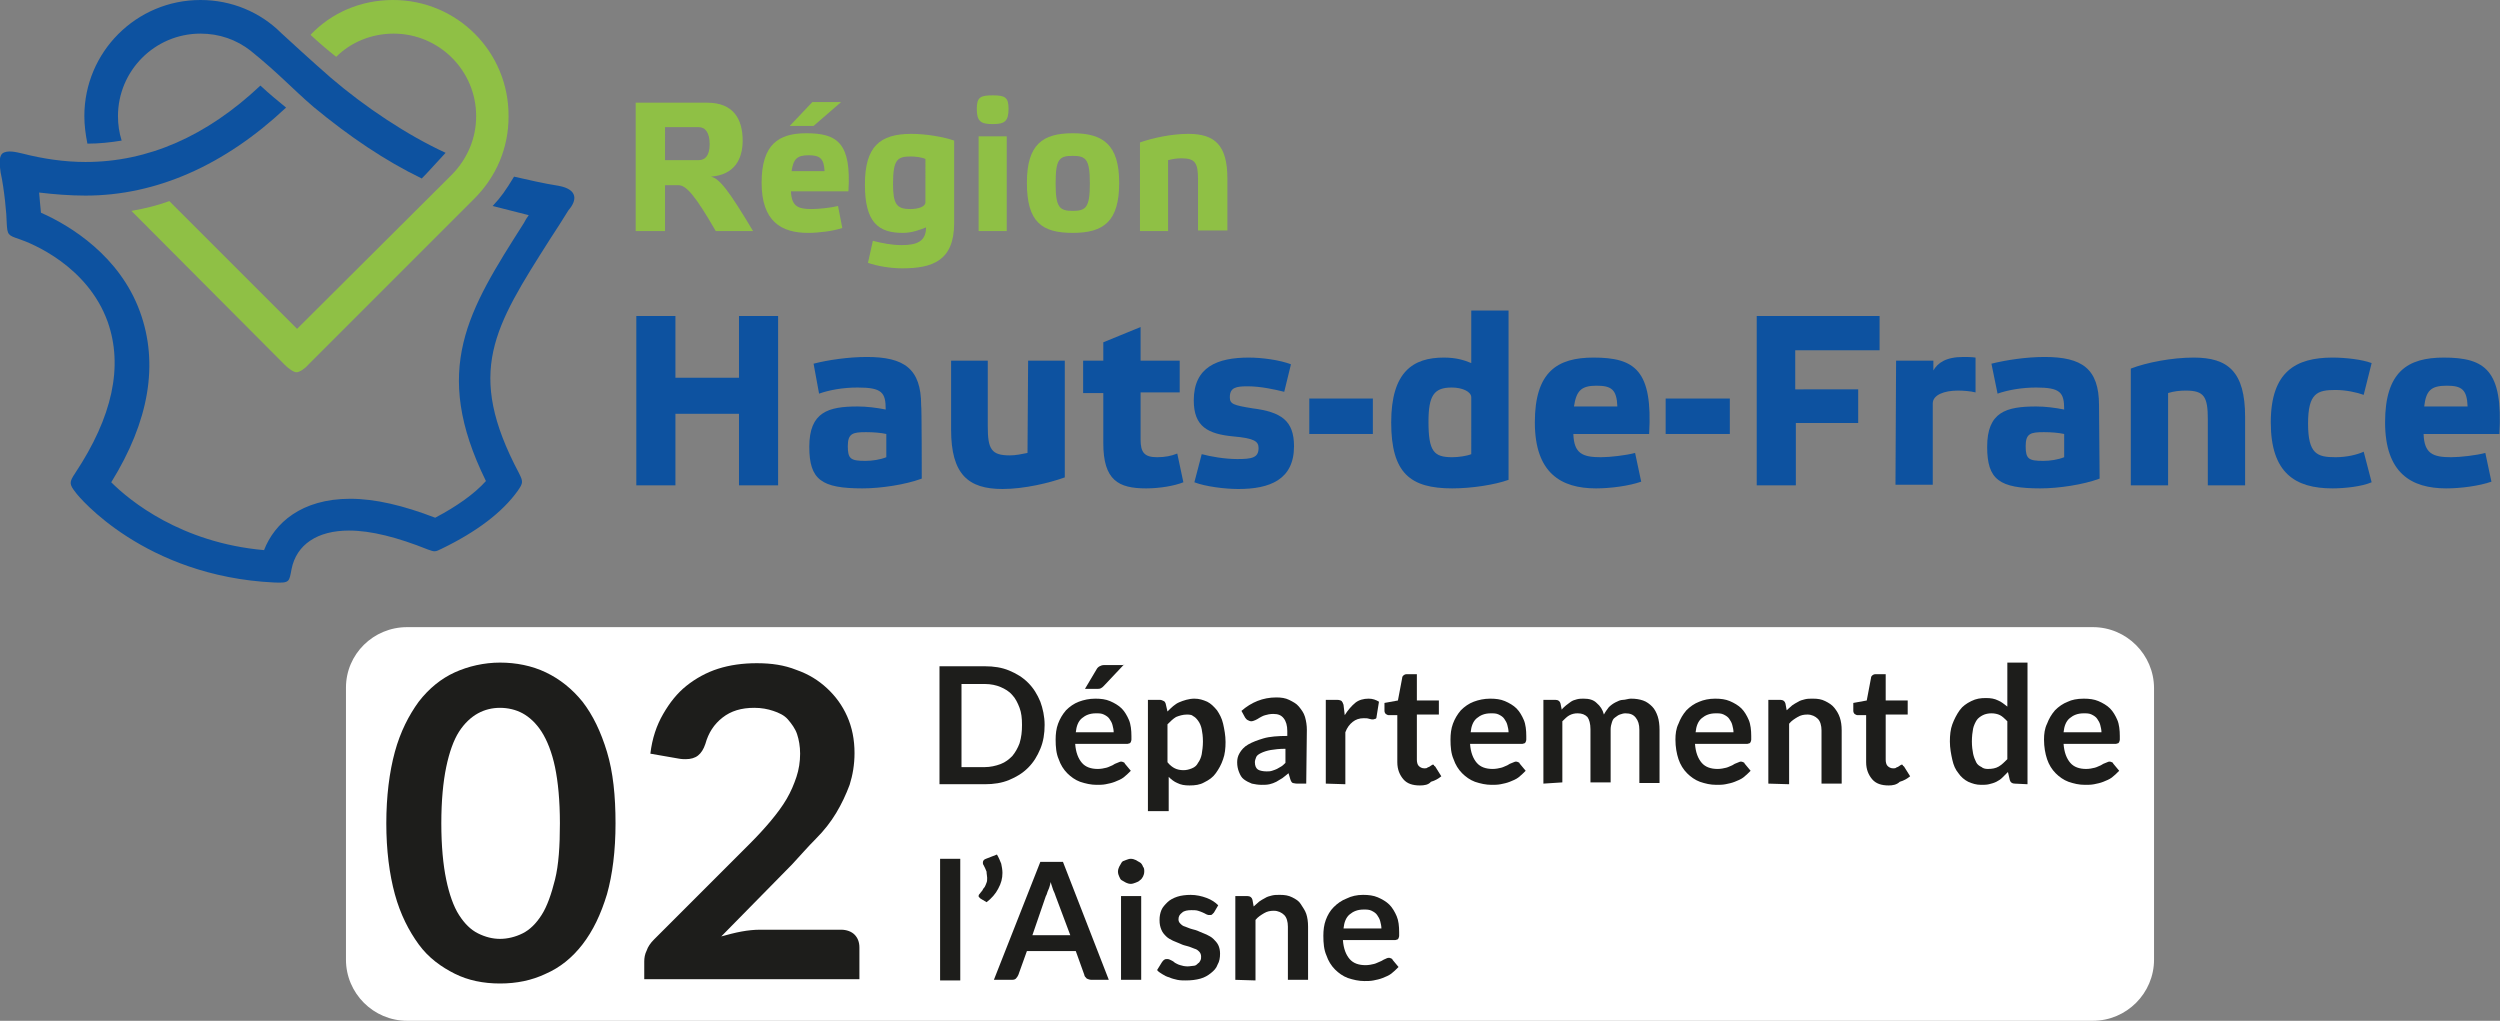 <?xml version="1.0" encoding="utf-8"?>
<!-- Generator: Adobe Illustrator 26.2.1, SVG Export Plug-In . SVG Version: 6.00 Build 0)  -->
<svg version="1.1" id="Calque_1" xmlns="http://www.w3.org/2000/svg" xmlns:xlink="http://www.w3.org/1999/xlink" x="0px" y="0px"
	 viewBox="0 0 409 167" style="enable-background:new 0 0 409 167;" xml:space="preserve">
<rect x="0" y="0" width="409" height="167" fill="#808080" stroke="none"/>
<style type="text/css">
	.st0{fill:#FFFFFF;}
	.st1{fill:#1D1D1B;}
	.st2{fill:#8FC045;}
	.st3{fill:#0D52A0;}
</style>
<g id="a">
</g>
<g id="b">
	<g id="c">
		<path class="st0" d="M66.6,102.6h275.8c5.5,0,10,4.5,10,10V157c0,5.5-4.5,10-10,10H66.6c-5.5,0-10-4.5-10-10v-44.5
			C56.6,107,61.1,102.6,66.6,102.6z"/>
	</g>
	<g id="d">
		<g id="e">
			<g>
				<path class="st1" d="M170.9,118.6c0,1.4-0.2,2.7-0.7,3.9c-0.5,1.2-1.1,2.2-2,3.1c-0.9,0.9-1.9,1.5-3.1,2c-1.2,0.5-2.5,0.7-4,0.7
					h-7.4v-19.3h7.4c1.5,0,2.8,0.2,4,0.7c1.2,0.5,2.2,1.1,3.1,2s1.5,1.9,2,3.1C170.6,115.9,170.9,117.2,170.9,118.6L170.9,118.6z
					 M167.2,118.6c0-1.1-0.1-2-0.4-2.8s-0.7-1.6-1.2-2.1c-0.5-0.6-1.2-1-1.9-1.3s-1.6-0.5-2.6-0.5h-3.8v13.6h3.8
					c0.9,0,1.8-0.2,2.6-0.5c0.8-0.3,1.4-0.8,1.9-1.3c0.5-0.6,0.9-1.3,1.2-2.1C167.1,120.6,167.2,119.7,167.2,118.6L167.2,118.6z"/>
				<path class="st1" d="M179.2,114.3c0.9,0,1.7,0.1,2.4,0.4c0.7,0.3,1.4,0.7,1.9,1.2s0.9,1.2,1.2,1.9s0.4,1.7,0.4,2.6
					c0,0.2,0,0.5,0,0.6c0,0.2-0.1,0.3-0.1,0.4c-0.1,0.1-0.1,0.2-0.2,0.2c-0.1,0-0.2,0.1-0.4,0.1h-8.5c0.1,1.4,0.5,2.4,1.1,3.1
					s1.5,1,2.6,1c0.5,0,1-0.1,1.4-0.2c0.4-0.1,0.7-0.3,1-0.4c0.3-0.2,0.5-0.3,0.8-0.4s0.4-0.2,0.6-0.2c0.1,0,0.2,0,0.4,0.1
					s0.2,0.1,0.2,0.2l1,1.2c-0.4,0.4-0.8,0.8-1.2,1.1s-0.9,0.5-1.4,0.7c-0.5,0.2-1,0.3-1.5,0.4c-0.5,0.1-1,0.1-1.5,0.1
					c-0.9,0-1.8-0.2-2.7-0.5c-0.8-0.3-1.5-0.8-2.1-1.4s-1.1-1.4-1.4-2.3c-0.4-0.9-0.5-2-0.5-3.2c0-0.9,0.1-1.8,0.4-2.6
					s0.7-1.5,1.3-2.2c0.6-0.6,1.3-1.1,2.1-1.4C177.3,114.5,178.2,114.3,179.2,114.3L179.2,114.3z M179.3,116.7c-1,0-1.7,0.3-2.3,0.8
					s-0.9,1.3-1,2.3h6.2c0-0.4-0.1-0.8-0.2-1.2c-0.1-0.4-0.3-0.7-0.5-1s-0.5-0.5-0.9-0.7S179.8,116.7,179.3,116.7L179.3,116.7z
					 M183.9,108.7l-3.3,3.5c-0.2,0.2-0.3,0.3-0.5,0.4s-0.4,0.1-0.6,0.1h-2l1.9-3.2c0.1-0.2,0.3-0.4,0.5-0.5s0.4-0.2,0.8-0.2H183.9z"
					/>
				<path class="st1" d="M187.8,132.7v-18.2h2c0.2,0,0.4,0.1,0.6,0.2s0.2,0.2,0.3,0.4l0.3,1.3c0.6-0.6,1.2-1.2,1.9-1.5
					s1.6-0.6,2.5-0.6c0.8,0,1.4,0.2,2.1,0.5c0.6,0.3,1.1,0.8,1.6,1.4c0.4,0.6,0.8,1.3,1,2.2s0.4,1.9,0.4,3c0,1-0.1,2-0.4,2.8
					c-0.3,0.9-0.7,1.6-1.2,2.3s-1.1,1.1-1.9,1.5c-0.7,0.4-1.5,0.5-2.4,0.5c-0.8,0-1.4-0.1-2-0.4c-0.5-0.2-1-0.6-1.4-1v5.6
					L187.8,132.7L187.8,132.7z M194.2,116.9c-0.7,0-1.3,0.2-1.8,0.4c-0.5,0.3-0.9,0.7-1.4,1.2v6.2c0.4,0.5,0.8,0.8,1.2,1
					s0.9,0.3,1.4,0.3s0.9-0.1,1.4-0.3s0.8-0.5,1-0.9c0.3-0.4,0.5-0.9,0.6-1.4c0.1-0.6,0.2-1.3,0.2-2.1s-0.1-1.5-0.2-2
					s-0.3-1-0.6-1.4s-0.5-0.6-0.9-0.8C195.1,117,194.7,116.9,194.2,116.9L194.2,116.9z"/>
				<path class="st1" d="M213.7,128.2h-1.5c-0.3,0-0.6-0.1-0.7-0.1c-0.2-0.1-0.3-0.3-0.4-0.6l-0.3-1c-0.4,0.3-0.7,0.6-1,0.8
					c-0.3,0.2-0.7,0.4-1,0.6c-0.4,0.2-0.7,0.3-1.1,0.4c-0.4,0.1-0.9,0.1-1.3,0.1c-0.6,0-1.1-0.1-1.6-0.2c-0.5-0.2-0.9-0.4-1.3-0.7
					c-0.4-0.3-0.6-0.7-0.8-1.2c-0.2-0.5-0.3-1-0.3-1.6c0-0.5,0.1-1,0.4-1.5c0.3-0.5,0.7-1,1.4-1.4s1.5-0.7,2.5-1s2.4-0.4,3.9-0.4
					v-0.8c0-0.9-0.2-1.6-0.6-2.1s-0.9-0.7-1.7-0.7c-0.5,0-1,0.1-1.3,0.2c-0.4,0.1-0.7,0.3-0.9,0.4c-0.3,0.2-0.5,0.3-0.7,0.4
					c-0.2,0.1-0.5,0.2-0.7,0.2c-0.2,0-0.4-0.1-0.6-0.2c-0.2-0.1-0.3-0.3-0.4-0.4l-0.6-1.1c1.6-1.4,3.5-2.2,5.7-2.2
					c0.8,0,1.5,0.1,2.1,0.4c0.6,0.3,1.2,0.6,1.6,1.1s0.8,1,1,1.7s0.3,1.4,0.3,2.1L213.7,128.2L213.7,128.2z M207.2,126.2
					c0.3,0,0.6,0,0.9-0.1c0.3-0.1,0.6-0.2,0.8-0.3c0.2-0.1,0.5-0.3,0.7-0.4s0.5-0.4,0.7-0.6v-2.3c-1,0-1.8,0.1-2.4,0.2
					c-0.6,0.1-1.2,0.3-1.6,0.5s-0.7,0.4-0.8,0.7s-0.2,0.5-0.2,0.8c0,0.6,0.2,1,0.5,1.2S206.7,126.2,207.2,126.2L207.2,126.2z"/>
				<path class="st1" d="M216.9,128.2v-13.7h1.9c0.3,0,0.6,0.1,0.7,0.2c0.1,0.1,0.2,0.3,0.3,0.6l0.2,1.7c0.5-0.8,1.1-1.5,1.7-2
					s1.4-0.7,2.2-0.7c0.7,0,1.2,0.2,1.7,0.5l-0.4,2.5c0,0.2-0.1,0.3-0.2,0.3s-0.2,0.1-0.4,0.1c-0.1,0-0.3,0-0.6-0.1
					s-0.5-0.1-0.9-0.1c-0.7,0-1.3,0.2-1.8,0.6c-0.5,0.4-0.9,0.9-1.2,1.7v8.5L216.9,128.2L216.9,128.2z"/>
				<path class="st1" d="M232.3,128.5c-1.2,0-2.1-0.3-2.7-1s-1-1.6-1-2.8V117h-1.4c-0.2,0-0.3-0.1-0.5-0.2c-0.1-0.1-0.2-0.3-0.2-0.5
					V115l2.2-0.4l0.7-3.7c0-0.2,0.1-0.3,0.2-0.4c0.1-0.1,0.3-0.2,0.5-0.2h1.7v4.3h3.6v2.3h-3.6v7.4c0,0.4,0.1,0.8,0.3,1
					s0.5,0.4,0.9,0.4c0.2,0,0.4,0,0.5-0.1c0.1-0.1,0.3-0.1,0.4-0.2s0.2-0.1,0.3-0.2s0.2-0.1,0.2-0.1c0.1,0,0.2,0,0.2,0.1
					s0.1,0.1,0.2,0.2l1,1.6c-0.5,0.4-1,0.7-1.7,0.9C233.7,128.4,233,128.5,232.3,128.5L232.3,128.5z"/>
				<path class="st1" d="M243.8,114.3c0.9,0,1.7,0.1,2.4,0.4c0.7,0.3,1.4,0.7,1.9,1.2s0.9,1.2,1.2,1.9s0.4,1.7,0.4,2.6
					c0,0.2,0,0.5,0,0.6c0,0.2-0.1,0.3-0.1,0.4c-0.1,0.1-0.1,0.2-0.2,0.2c-0.1,0-0.2,0.1-0.4,0.1h-8.5c0.1,1.4,0.5,2.4,1.1,3.1
					s1.5,1,2.6,1c0.5,0,1-0.1,1.4-0.2c0.4-0.1,0.7-0.3,1-0.4c0.3-0.2,0.5-0.3,0.8-0.4s0.4-0.2,0.6-0.2c0.1,0,0.2,0,0.4,0.1
					s0.2,0.1,0.2,0.2l1,1.2c-0.4,0.4-0.8,0.8-1.2,1.1s-0.9,0.5-1.4,0.7c-0.5,0.2-1,0.3-1.5,0.4c-0.5,0.1-1,0.1-1.5,0.1
					c-0.9,0-1.8-0.2-2.7-0.5c-0.8-0.3-1.5-0.8-2.1-1.4s-1.1-1.4-1.4-2.3c-0.4-0.9-0.5-2-0.5-3.2c0-0.9,0.1-1.8,0.4-2.6
					s0.7-1.5,1.3-2.2c0.6-0.6,1.3-1.1,2.1-1.4C241.9,114.5,242.8,114.3,243.8,114.3L243.8,114.3z M243.9,116.7c-1,0-1.7,0.3-2.3,0.8
					s-0.9,1.3-1,2.3h6.2c0-0.4-0.1-0.8-0.2-1.2c-0.1-0.4-0.3-0.7-0.5-1s-0.5-0.5-0.9-0.7S244.4,116.7,243.9,116.7L243.9,116.7z"/>
				<path class="st1" d="M252.5,128.2v-13.7h2c0.4,0,0.7,0.2,0.8,0.6l0.2,1c0.2-0.3,0.5-0.5,0.7-0.7c0.3-0.2,0.5-0.4,0.8-0.6
					c0.3-0.2,0.6-0.3,1-0.4s0.7-0.1,1.1-0.1c0.9,0,1.6,0.2,2.1,0.7c0.6,0.5,1,1.1,1.2,1.9c0.2-0.4,0.5-0.8,0.8-1.2
					c0.3-0.3,0.7-0.6,1.1-0.8c0.4-0.2,0.8-0.4,1.2-0.4s0.9-0.2,1.3-0.2c0.8,0,1.4,0.1,2,0.3c0.6,0.2,1.1,0.6,1.5,1
					c0.4,0.4,0.7,1,0.9,1.6s0.3,1.4,0.3,2.2v8.7h-3.3v-8.7c0-0.9-0.2-1.5-0.6-2s-0.9-0.7-1.7-0.7c-0.3,0-0.6,0.1-0.9,0.2
					s-0.5,0.3-0.8,0.5s-0.4,0.5-0.5,0.8s-0.2,0.7-0.2,1.1v8.7h-3.3v-8.7c0-0.9-0.2-1.6-0.5-2c-0.4-0.4-0.9-0.6-1.6-0.6
					c-0.5,0-0.9,0.1-1.3,0.3c-0.4,0.2-0.8,0.6-1.2,1v10L252.5,128.2L252.5,128.2z"/>
				<path class="st1" d="M280.6,114.3c0.9,0,1.7,0.1,2.4,0.4c0.7,0.3,1.4,0.7,1.9,1.2s0.9,1.2,1.2,1.9s0.4,1.7,0.4,2.6
					c0,0.2,0,0.5,0,0.6c0,0.2-0.1,0.3-0.1,0.4c-0.1,0.1-0.1,0.2-0.2,0.2c-0.1,0-0.2,0.1-0.4,0.1h-8.5c0.1,1.4,0.5,2.4,1.1,3.1
					s1.5,1,2.6,1c0.5,0,1-0.1,1.4-0.2c0.4-0.1,0.7-0.3,1-0.4c0.3-0.2,0.5-0.3,0.8-0.4s0.4-0.2,0.6-0.2c0.1,0,0.2,0,0.4,0.1
					s0.2,0.1,0.2,0.2l1,1.2c-0.4,0.4-0.8,0.8-1.2,1.1s-0.9,0.5-1.4,0.7c-0.5,0.2-1,0.3-1.5,0.4c-0.5,0.1-1,0.1-1.5,0.1
					c-1,0-1.8-0.2-2.7-0.5c-0.8-0.3-1.5-0.8-2.1-1.4c-0.6-0.6-1.1-1.4-1.4-2.3s-0.5-2-0.5-3.2c0-0.9,0.1-1.8,0.5-2.6
					c0.3-0.8,0.7-1.5,1.3-2.2c0.6-0.6,1.3-1.1,2.1-1.4C278.7,114.5,279.6,114.3,280.6,114.3L280.6,114.3z M280.7,116.7
					c-1,0-1.7,0.3-2.3,0.8s-0.9,1.3-1,2.3h6.2c0-0.4-0.1-0.8-0.2-1.2c-0.1-0.4-0.3-0.7-0.5-1s-0.5-0.5-0.9-0.7
					S281.2,116.7,280.7,116.7L280.7,116.7z"/>
				<path class="st1" d="M289.3,128.2v-13.7h2c0.4,0,0.7,0.2,0.8,0.6l0.2,1.1c0.3-0.3,0.6-0.5,0.9-0.8c0.3-0.2,0.6-0.4,1-0.6
					c0.3-0.2,0.7-0.3,1.1-0.4s0.8-0.1,1.3-0.1c0.8,0,1.4,0.1,2,0.4s1.1,0.6,1.5,1.1s0.7,1,0.9,1.6c0.2,0.6,0.3,1.3,0.3,2.1v8.7h-3.3
					v-8.7c0-0.8-0.2-1.5-0.6-1.9s-1-0.7-1.7-0.7c-0.6,0-1.1,0.1-1.6,0.4s-1,0.6-1.4,1.1v9.9L289.3,128.2L289.3,128.2z"/>
				<path class="st1" d="M309,128.5c-1.2,0-2.1-0.3-2.7-1c-0.6-0.7-1-1.6-1-2.8V117h-1.4c-0.2,0-0.3-0.1-0.5-0.2
					c-0.1-0.1-0.2-0.3-0.2-0.5V115l2.2-0.4l0.7-3.7c0-0.2,0.1-0.3,0.2-0.4c0.1-0.1,0.3-0.2,0.5-0.2h1.7v4.3h3.6v2.3h-3.6v7.4
					c0,0.4,0.1,0.8,0.3,1s0.5,0.4,0.9,0.4c0.2,0,0.4,0,0.5-0.1c0.1-0.1,0.3-0.1,0.4-0.2c0.1-0.1,0.2-0.1,0.3-0.2s0.2-0.1,0.2-0.1
					c0.1,0,0.2,0,0.2,0.1s0.1,0.1,0.2,0.2l1,1.6c-0.5,0.4-1,0.7-1.7,0.9C310.3,128.4,309.6,128.5,309,128.5L309,128.5z"/>
				<path class="st1" d="M329.6,128.2c-0.4,0-0.7-0.2-0.8-0.6l-0.3-1.3c-0.3,0.3-0.6,0.6-0.9,0.9c-0.3,0.3-0.6,0.5-1,0.7
					c-0.4,0.2-0.8,0.3-1.2,0.4s-0.9,0.1-1.3,0.1c-0.8,0-1.4-0.2-2.1-0.5c-0.6-0.3-1.2-0.8-1.6-1.4c-0.5-0.6-0.8-1.3-1-2.2
					s-0.4-1.9-0.4-3c0-1,0.1-2,0.4-2.8s0.7-1.6,1.2-2.3s1.1-1.1,1.9-1.5s1.5-0.5,2.4-0.5c0.8,0,1.4,0.1,2,0.4c0.5,0.2,1,0.6,1.5,1
					v-7.2h3.3v19.9L329.6,128.2L329.6,128.2z M325.2,125.8c0.7,0,1.3-0.1,1.8-0.4s0.9-0.7,1.4-1.2V118c-0.4-0.4-0.8-0.8-1.2-1
					s-0.9-0.3-1.4-0.3s-1,0.1-1.4,0.3c-0.4,0.2-0.8,0.5-1,0.8s-0.5,0.9-0.6,1.4s-0.2,1.3-0.2,2.1s0.1,1.5,0.2,2s0.3,1,0.5,1.4
					s0.5,0.6,0.9,0.8C324.4,125.7,324.8,125.8,325.2,125.8L325.2,125.8z"/>
				<path class="st1" d="M340.9,114.3c0.9,0,1.7,0.1,2.4,0.4c0.7,0.3,1.4,0.7,1.9,1.2s0.9,1.2,1.2,1.9s0.4,1.7,0.4,2.6
					c0,0.2,0,0.5,0,0.6c0,0.2-0.1,0.3-0.1,0.4c-0.1,0.1-0.1,0.2-0.2,0.2c-0.1,0-0.2,0.1-0.4,0.1h-8.5c0.1,1.4,0.5,2.4,1.1,3.1
					s1.5,1,2.6,1c0.5,0,1-0.1,1.4-0.2c0.4-0.1,0.7-0.3,1-0.4c0.3-0.2,0.5-0.3,0.8-0.4s0.4-0.2,0.6-0.2c0.1,0,0.2,0,0.4,0.1
					s0.2,0.1,0.2,0.2l1,1.2c-0.4,0.4-0.8,0.8-1.2,1.1s-0.9,0.5-1.4,0.7c-0.5,0.2-1,0.3-1.5,0.4c-0.5,0.1-1,0.1-1.5,0.1
					c-1,0-1.8-0.2-2.7-0.5c-0.8-0.3-1.5-0.8-2.1-1.4c-0.6-0.6-1.1-1.4-1.4-2.3s-0.5-2-0.5-3.2c0-0.9,0.1-1.8,0.5-2.6
					c0.3-0.8,0.7-1.5,1.3-2.2c0.6-0.6,1.3-1.1,2.1-1.4C338.9,114.5,339.8,114.3,340.9,114.3L340.9,114.3z M340.9,116.7
					c-1,0-1.7,0.3-2.3,0.8s-0.9,1.3-1,2.3h6.2c0-0.4-0.1-0.8-0.2-1.2c-0.1-0.4-0.3-0.7-0.5-1s-0.5-0.5-0.9-0.7
					S341.4,116.7,340.9,116.7L340.9,116.7z"/>
				<path class="st1" d="M157.1,140.5v19.9h-3.3v-19.9H157.1z"/>
				<path class="st1" d="M163.1,139.8c0.3,0.5,0.5,1,0.7,1.5c0.1,0.5,0.2,1,0.2,1.5c0,0.9-0.2,1.7-0.7,2.6c-0.4,0.8-1.1,1.6-1.9,2.2
					l-1-0.6c-0.1-0.1-0.1-0.1-0.2-0.2s-0.1-0.1-0.1-0.2c0-0.2,0.1-0.3,0.2-0.4c0.1-0.1,0.2-0.3,0.4-0.5c0.1-0.2,0.2-0.4,0.4-0.6
					c0.1-0.2,0.2-0.4,0.3-0.7c0.1-0.2,0.1-0.5,0.1-0.8c0-0.3-0.1-0.6-0.1-1c-0.1-0.3-0.3-0.7-0.5-1.1c-0.1-0.1-0.1-0.2-0.1-0.4
					c0-0.3,0.2-0.5,0.5-0.6L163.1,139.8L163.1,139.8z"/>
				<path class="st1" d="M181.4,160.3h-2.8c-0.3,0-0.6-0.1-0.8-0.2c-0.2-0.2-0.4-0.4-0.4-0.6l-1.4-3.9h-8l-1.4,3.9
					c-0.1,0.2-0.2,0.4-0.4,0.6c-0.2,0.2-0.5,0.2-0.8,0.2h-2.8l7.6-19.3h3.7L181.4,160.3L181.4,160.3z M168.9,153h6.2l-2.4-6.4
					c-0.1-0.3-0.2-0.6-0.4-1c-0.1-0.4-0.3-0.8-0.4-1.3c-0.1,0.4-0.2,0.9-0.4,1.3s-0.2,0.7-0.4,1L168.9,153L168.9,153z"/>
				<path class="st1" d="M187.2,142.6c0,0.3-0.1,0.6-0.2,0.8c-0.1,0.2-0.3,0.5-0.5,0.6c-0.2,0.2-0.4,0.3-0.7,0.4s-0.5,0.2-0.8,0.2
					s-0.6-0.1-0.8-0.2s-0.5-0.3-0.7-0.4s-0.3-0.4-0.4-0.6s-0.2-0.5-0.2-0.8s0.1-0.6,0.2-0.8s0.3-0.5,0.4-0.7s0.4-0.3,0.7-0.4
					s0.5-0.2,0.8-0.2s0.6,0.1,0.8,0.2s0.5,0.3,0.7,0.4s0.4,0.4,0.5,0.7C187.2,142,187.2,142.3,187.2,142.6z M186.7,146.6v13.7h-3.3
					v-13.7H186.7z"/>
				<path class="st1" d="M198.6,149.3c-0.1,0.1-0.2,0.2-0.3,0.3s-0.2,0.1-0.4,0.1c-0.2,0-0.3,0-0.5-0.1c-0.2-0.1-0.4-0.2-0.6-0.3
					s-0.5-0.2-0.8-0.3c-0.3-0.1-0.7-0.1-1.1-0.1c-0.6,0-1.2,0.1-1.5,0.4c-0.4,0.3-0.6,0.6-0.6,1.1c0,0.3,0.1,0.5,0.3,0.7
					c0.2,0.2,0.4,0.4,0.8,0.5c0.3,0.1,0.7,0.3,1.1,0.4c0.4,0.1,0.8,0.2,1.2,0.4s0.8,0.3,1.2,0.5s0.8,0.4,1.1,0.7s0.6,0.6,0.8,1
					c0.2,0.4,0.3,0.9,0.3,1.4c0,0.7-0.1,1.3-0.4,1.8c-0.2,0.6-0.6,1-1.1,1.4c-0.5,0.4-1,0.7-1.7,0.9s-1.5,0.3-2.4,0.3
					c-0.5,0-0.9,0-1.4-0.1c-0.4-0.1-0.9-0.2-1.3-0.4c-0.4-0.1-0.8-0.3-1.1-0.5s-0.7-0.4-0.9-0.7l0.8-1.3c0.1-0.1,0.2-0.3,0.4-0.4
					c0.1-0.1,0.3-0.1,0.5-0.1s0.4,0.1,0.6,0.2s0.4,0.2,0.6,0.4c0.2,0.1,0.5,0.3,0.9,0.4c0.3,0.1,0.7,0.2,1.2,0.2
					c0.4,0,0.7-0.1,1-0.1s0.5-0.2,0.7-0.4c0.2-0.1,0.3-0.3,0.4-0.5c0.1-0.2,0.1-0.4,0.1-0.6c0-0.3-0.1-0.6-0.3-0.8
					c-0.2-0.2-0.4-0.4-0.8-0.5c-0.3-0.1-0.7-0.3-1.1-0.4c-0.4-0.1-0.8-0.2-1.2-0.4s-0.8-0.3-1.2-0.5c-0.4-0.2-0.8-0.4-1.1-0.7
					s-0.6-0.6-0.8-1.1s-0.3-0.9-0.3-1.6c0-0.6,0.1-1.1,0.3-1.6c0.2-0.5,0.6-0.9,1-1.3s1-0.7,1.6-0.9c0.6-0.2,1.4-0.3,2.2-0.3
					c0.9,0,1.8,0.2,2.6,0.5s1.4,0.7,1.9,1.2L198.6,149.3L198.6,149.3z"/>
				<path class="st1" d="M202.1,160.3v-13.7h2c0.4,0,0.7,0.2,0.8,0.6l0.2,1.1c0.3-0.3,0.6-0.5,0.9-0.8c0.3-0.2,0.6-0.4,1-0.6
					c0.3-0.2,0.7-0.3,1.1-0.4s0.8-0.1,1.3-0.1c0.8,0,1.4,0.1,2,0.4s1.1,0.6,1.4,1.1s0.7,1,0.9,1.6c0.2,0.6,0.3,1.3,0.3,2.1v8.7h-3.3
					v-8.7c0-0.8-0.2-1.5-0.6-1.9s-1-0.7-1.7-0.7c-0.6,0-1.1,0.1-1.6,0.4s-1,0.6-1.4,1.1v9.9L202.1,160.3L202.1,160.3z"/>
				<path class="st1" d="M223,146.4c0.9,0,1.7,0.1,2.4,0.4c0.7,0.3,1.4,0.7,1.9,1.2c0.5,0.5,0.9,1.2,1.2,1.9s0.4,1.6,0.4,2.6
					c0,0.2,0,0.5,0,0.6c0,0.2-0.1,0.3-0.1,0.4c-0.1,0.1-0.1,0.2-0.2,0.2c-0.1,0-0.2,0.1-0.4,0.1h-8.5c0.1,1.4,0.5,2.4,1.1,3.1
					s1.5,1,2.6,1c0.5,0,1-0.1,1.4-0.2c0.4-0.1,0.7-0.3,1-0.4c0.3-0.1,0.5-0.3,0.8-0.4c0.2-0.1,0.4-0.2,0.6-0.2c0.1,0,0.2,0,0.4,0.1
					s0.2,0.1,0.2,0.2l1,1.2c-0.4,0.4-0.8,0.8-1.2,1.1s-0.9,0.5-1.4,0.7s-1,0.3-1.5,0.4c-0.5,0.1-1,0.1-1.5,0.1
					c-0.9,0-1.8-0.2-2.7-0.5c-0.8-0.3-1.5-0.8-2.1-1.4s-1.1-1.4-1.4-2.3c-0.4-0.9-0.5-2-0.5-3.2c0-0.9,0.1-1.8,0.4-2.6
					c0.3-0.8,0.7-1.5,1.3-2.1c0.6-0.6,1.3-1.1,2.1-1.4C221.1,146.6,222,146.4,223,146.4L223,146.4z M223.1,148.8
					c-1,0-1.7,0.3-2.3,0.8s-0.9,1.3-1,2.3h6.2c0-0.4-0.1-0.8-0.2-1.2c-0.1-0.4-0.3-0.7-0.5-1s-0.5-0.5-0.9-0.7
					S223.6,148.8,223.1,148.8L223.1,148.8z"/>
			</g>
			<g>
				<path class="st1" d="M100.7,134.7c0,4.5-0.5,8.4-1.4,11.6c-1,3.3-2.3,6-4,8.2s-3.7,3.8-6,4.8c-2.3,1.1-4.8,1.6-7.5,1.6
					s-5.2-0.5-7.4-1.6s-4.3-2.6-5.9-4.8s-3-4.9-3.9-8.2c-0.9-3.3-1.4-7.2-1.4-11.6s0.5-8.4,1.4-11.7c0.9-3.3,2.3-6,3.9-8.2
					c1.7-2.2,3.7-3.8,5.9-4.8s4.8-1.6,7.4-1.6s5.2,0.5,7.5,1.6c2.3,1.1,4.3,2.7,6,4.8c1.7,2.2,3,4.9,4,8.2S100.7,130.2,100.7,134.7z
					 M91.6,134.7c0-3.7-0.3-6.8-0.8-9.2c-0.5-2.4-1.3-4.4-2.2-5.8c-0.9-1.4-2-2.4-3.1-3s-2.4-0.9-3.7-0.9s-2.5,0.3-3.6,0.9
					s-2.2,1.6-3.1,3s-1.6,3.4-2.1,5.8s-0.8,5.5-0.8,9.2s0.3,6.8,0.8,9.2c0.5,2.4,1.2,4.4,2.1,5.8c0.9,1.4,1.9,2.4,3.1,3
					s2.4,0.9,3.6,0.9s2.5-0.3,3.7-0.9c1.2-0.6,2.2-1.6,3.1-3c0.9-1.4,1.6-3.4,2.2-5.8S91.6,138.4,91.6,134.7z"/>
				<path class="st1" d="M123.8,108.5c2.4,0,4.5,0.3,6.5,1.1c2,0.7,3.6,1.7,5,3s2.5,2.8,3.3,4.6s1.2,3.8,1.2,6
					c0,1.9-0.3,3.6-0.8,5.2c-0.6,1.6-1.3,3.1-2.2,4.6s-2,2.9-3.3,4.2s-2.6,2.8-3.9,4.2l-11.6,11.8c1.1-0.3,2.2-0.6,3.3-0.8
					c1.1-0.2,2.1-0.3,3.1-0.3h13.2c0.9,0,1.7,0.3,2.2,0.8s0.8,1.2,0.8,2.1v5.2h-35.2v-2.9c0-0.6,0.1-1.2,0.4-1.8
					c0.2-0.6,0.6-1.2,1.2-1.8l15.6-15.6c1.3-1.3,2.5-2.6,3.5-3.8c1-1.2,1.9-2.4,2.6-3.6c0.7-1.2,1.2-2.4,1.6-3.6
					c0.4-1.2,0.6-2.5,0.6-3.8c0-1.2-0.2-2.3-0.5-3.2s-0.9-1.7-1.5-2.4s-1.5-1.1-2.4-1.4s-1.9-0.5-3.1-0.5c-2.1,0-3.8,0.5-5.2,1.6
					s-2.3,2.5-2.8,4.3c-0.3,0.9-0.7,1.5-1.2,1.9s-1.2,0.6-2,0.6c-0.3,0-0.7,0-1.2-0.1l-4.6-0.8c0.3-2.5,1-4.6,2.1-6.5
					s2.3-3.4,3.8-4.6s3.3-2.2,5.2-2.8C119.4,108.8,121.5,108.5,123.8,108.5L123.8,108.5z"/>
			</g>
		</g>
	</g>
	<g id="f">
		<g id="g">
			<path id="h" class="st2" d="M64.3,0C59,0,54.2,2.1,50.8,5.7c1.3,1.2,2.8,2.5,4.2,3.6c2.4-2.4,5.8-3.8,9.4-3.8
				c7.4,0,13.5,6,13.5,13.5c0,3.6-1.4,6.9-3.9,9.5L48.6,53.8L27.7,32.9c-1.9,0.7-3.9,1.2-6.2,1.6l25.1,25.2c0.5,0.5,1.4,1.2,1.9,1.2
				s1.4-0.6,1.9-1.2l27.2-27.2c3.6-3.6,5.6-8.3,5.6-13.4C83.3,8.5,74.8,0,64.3,0"/>
			<path id="i" class="st3" d="M91.4,30.4c-2.6-0.4-5-1-7.3-1.5c-1.4,2.3-2.1,3.3-3.5,4.8c1.9,0.5,3.9,1,5.9,1.5
				c-0.3,0.4-0.6,0.9-0.8,1.3c-9.1,14.3-15.2,23.9-6.2,42.2c-1.9,2.1-4.7,4.1-8.3,6c-5.2-2-9.8-3.1-13.9-3.1c-8,0-12.4,4-14.1,8.4
				c-13.6-1.2-22-8.1-25-11.1c6.2-10,7.8-19.4,4.7-27.9c-3.3-9.1-11.4-14.1-16.2-16.2c-0.1-0.8-0.2-2.4-0.3-3.3
				C8.9,31.8,11.5,32,14,32l0,0c11.6,0,22.8-5,32.8-14.4c-1.2-1-2.6-2.1-4.2-3.6C33.8,22.3,24.2,26.5,14,26.5l0,0
				c-3.4,0-6.9-0.5-10.4-1.4c-0.9-0.2-2.4-0.6-3.2,0c-0.7,0.6-0.4,2.2-0.3,3.1c0.6,2.7,1,7,1,8.3c0.1,1.9,0.2,2,2,2.6
				c2.1,0.7,11.2,4.4,14.5,13.5c2.6,7.3,0.8,15.6-5.3,24.8c-1,1.5-1,1.8,0.1,3.2c0.4,0.6,11.2,13.7,32.5,14.7
				c2.5,0.1,2.4-0.1,2.8-2.2c0.8-4,4.2-6.3,9.4-6.3c3.6,0,7.9,1.1,12.9,3.1c1.1,0.4,1.2,0.4,2.2-0.1c5.8-2.8,10-6,12.5-9.5
				c0.9-1.3,0.9-1.5,0.2-2.9c-8.8-16.6-4.1-23.8,5.1-38.3c1-1.5,2-3.1,3-4.7C94.4,32.8,94.6,31,91.4,30.4"/>
			<path id="j" class="st3" d="M19.9,23c-0.4-1.3-0.6-2.6-0.6-4c0-7.4,6-13.5,13.5-13.5c3.1,0,5.9,1,8.2,2.8
				c4.7,3.8,6.7,6.1,10.3,9.2C57.1,22.3,63,26.3,69,29.2c1.1-1.1,2.4-2.6,3.9-4.2c-6.3-2.9-13.2-7.5-18.8-12.3
				C51,10,47.2,6.5,46,5.4l0,0C42.6,2,37.9,0,32.8,0C22.3,0,13.8,8.5,13.8,19c0,1.5,0.2,3,0.5,4.5C16.2,23.5,18.1,23.3,19.9,23"/>
			<path id="k" class="st2" d="M123.2,37.8h-6.1c-3.3-5.7-4.8-7.5-6.1-7.5h-2.2v7.5H104v-21h11.7c4.3,0,5.8,2.7,5.8,6.2
				c0,3-1.3,5.6-5.2,5.9C117.7,29.2,119.2,31.1,123.2,37.8 M108.9,26.2h5.4c1.1,0,1.8-0.8,1.8-2.6c0-1.9-0.7-2.8-1.8-2.8h-5.5V26.2
				L108.9,26.2z"/>
			<path id="l" class="st2" d="M137.8,37.3c-1.5,0.5-3.8,0.8-5.6,0.8c-4.4,0-7.6-1.9-7.6-8.2s2.8-8.1,7.3-8.1c5.1,0,7.4,1.6,6.9,9.5
				h-9.4c0.1,2.5,1.2,2.9,3.4,2.9c1.1,0,3.1-0.2,4.3-0.5L137.8,37.3z M129.2,20.6l3.7-3.9h4.7l-4.5,3.9H129.2L129.2,20.6z M129.5,28
				h5.4c-0.1-2.1-0.8-2.6-2.6-2.6C130.4,25.4,129.8,26,129.5,28"/>
			<path id="m" class="st2" d="M147.7,38.1c-4,0-6.2-1.7-6.2-7.9s2.4-8.3,7.6-8.3c2.4,0,5.3,0.5,7,1.1v13.5c0,6.2-3.6,7.4-8.5,7.4
				c-2,0-4.2-0.4-5.6-0.9l0.8-3.6c1.6,0.4,3.1,0.7,4.7,0.7c2.5,0,4-0.6,4-2.9C150.5,37.6,149.2,38.1,147.7,38.1 M151.4,26
				c-0.7-0.3-1.7-0.4-2.4-0.4c-2.2,0-2.9,0.5-2.9,4.5c0,3.3,0.6,4.1,2.8,4.1c1.4,0,2.5-0.4,2.5-1.1L151.4,26L151.4,26z"/>
			<path id="n" class="st2" d="M165,17.8c0,2.1-0.7,2.5-2.6,2.5s-2.6-0.4-2.6-2.5c0-1.9,0.6-2.2,2.6-2.2S165,15.9,165,17.8
				 M164.7,37.8h-4.6V22.3h4.6V37.8z"/>
			<path id="o" class="st2" d="M168,29.9c0-6.3,2.6-8.1,7.5-8.1s7.6,1.8,7.6,8.1s-2.5,8.2-7.6,8.2S168,36.3,168,29.9 M172.7,30
				c0,3.9,0.6,4.5,2.8,4.5s2.8-0.6,2.8-4.5s-0.6-4.5-2.8-4.5S172.7,26,172.7,30"/>
			<path id="p" class="st2" d="M191.1,37.8h-4.6V23.3c2-0.7,5.1-1.4,7.9-1.4c4.3,0,6.4,1.8,6.4,7.3v8.5H196v-8.2
				c0-2.8-0.4-3.6-2.7-3.6c-0.8,0-1.4,0.1-2.2,0.3L191.1,37.8L191.1,37.8z"/>
			<path id="q" class="st3" d="M110.5,79.4h-6.4V51.7h6.4v10.1h10.4V51.7h6.4v27.7h-6.4V67.7h-10.4
				C110.5,67.7,110.5,79.4,110.5,79.4z"/>
			<path id="r" class="st3" d="M150.8,78.3c-2.7,1-6.7,1.6-9.7,1.6c-6.7,0-8.7-1.4-8.7-6.8c0-5.7,3.1-6.6,7.9-6.6
				c1.5,0,3.1,0.2,4.6,0.5c0-2.8-0.6-3.6-4.6-3.6c-2.4,0-4.6,0.4-6.3,1l-0.9-4.9c2.3-0.6,5.7-1.1,8.7-1.1c6.1,0,8.9,1.9,8.9,7.9
				C150.8,66.4,150.8,78.3,150.8,78.3z M141.6,75.4c1.1,0,2.4-0.2,3.4-0.6V71c-0.9-0.2-2.1-0.3-3.3-0.3c-2.2,0-3,0.2-3,2.3
				S139.2,75.4,141.6,75.4"/>
			<path id="s" class="st3" d="M168.2,59h6v19.1C171.7,79,167.6,80,164,80c-5.6,0-8.4-2.4-8.4-9.7V59h6v10.8c0,3.7,0.6,4.7,3.6,4.7
				c1,0,1.9-0.2,2.9-0.4L168.2,59L168.2,59z"/>
			<path id="t" class="st3" d="M186.6,64.3v7.6c0,2.1,0.6,2.9,2.7,2.9c1.3,0,2.3-0.2,3.3-0.6l1,4.7c-1.5,0.6-3.9,1-6.1,1
				c-4.5,0-7-1.3-7-7.4v-8.2h-3.3V59h3.3v-3l6.1-2.5V59h6.4v5.2H186.6z"/>
			<path id="u" class="st3" d="M210.1,64.1c-1.6-0.4-3.9-0.9-6-0.9c-1.9,0-2.9,0.2-2.9,1.8c0,1.1,0.6,1.3,3.7,1.8
				c4.7,0.6,6.8,2,6.8,6.2c0,5.5-4,7-9.1,7c-2.2,0-5.4-0.4-7.2-1.1l1.2-4.6c1.5,0.4,3.8,0.8,5.8,0.8c2.4,0,3.5-0.2,3.5-1.8
				c0-1.1-0.7-1.6-4.1-1.9c-4.2-0.4-6.5-1.6-6.5-5.9c0-5.5,3.9-7,9-7c2.2,0,5.1,0.4,6.9,1.1L210.1,64.1L210.1,64.1z"/>
			<path id="v" class="st3" d="M214.2,65.2h10.4V71h-10.4V65.2z"/>
			<path id="w" class="st3" d="M246.8,78.5c-2.2,0.8-6,1.4-9.2,1.4c-6.9,0-10-2.5-10-10.8s3.6-10.6,8.6-10.6c2,0,3.3,0.4,4.5,0.9
				v-8.6h6.1V78.5L246.8,78.5z M240.7,65c0-0.9-1.4-1.6-3.2-1.6c-2.9,0-3.8,1.3-3.8,5.6c0,4.9,0.9,5.8,3.9,5.8c1,0,2.4-0.2,3.1-0.5
				L240.7,65L240.7,65z"/>
			<path id="x" class="st3" d="M268.5,78.8c-2,0.7-5,1.1-7.4,1.1c-5.7,0-10-2.5-10-10.8s3.7-10.6,9.6-10.6c6.8,0,9.7,2.1,9.1,12.5
				h-12.4c0.1,3.2,1.5,3.8,4.5,3.8c1.5,0,4.1-0.3,5.6-0.7L268.5,78.8L268.5,78.8z M257.5,66.5h7.1c-0.1-2.8-1-3.4-3.4-3.4
				C258.7,63.1,257.9,63.9,257.5,66.5"/>
			<path id="y" class="st3" d="M272.6,65.2H283V71h-10.5V65.2z"/>
			<path id="a_x60_" class="st3" d="M307.5,51.7v5.6h-13.8v6.4H304v5.5h-10.2v10.2h-6.4V51.7C287.3,51.7,307.5,51.7,307.5,51.7z"/>
			<path id="aa" class="st3" d="M310.2,59h6.1v1.6c0.7-1.2,2-2.2,4.9-2.2c0.6,0,1.3,0,2,0.1v5.7c-0.8-0.2-1.9-0.3-2.9-0.3
				c-2.2,0-4.1,0.7-4.1,2.1v13.3h-6.1L310.2,59L310.2,59z"/>
			<path id="ab" class="st3" d="M343.5,78.3c-2.7,1-6.7,1.6-9.7,1.6c-6.7,0-8.7-1.4-8.7-6.8c0-5.7,3.1-6.6,8-6.6
				c1.5,0,3.1,0.2,4.6,0.5c0-2.8-0.6-3.6-4.6-3.6c-2.3,0-4.6,0.4-6.3,1l-1-4.9c2.4-0.6,5.7-1.1,8.7-1.1c6.1,0,8.9,1.9,8.9,7.9
				L343.5,78.3L343.5,78.3z M334.3,75.4c1.1,0,2.4-0.2,3.4-0.6V71c-0.9-0.2-2.1-0.3-3.3-0.3c-2.2,0-3,0.2-3,2.3
				S331.9,75.4,334.3,75.4"/>
			<path id="ac" class="st3" d="M354.7,79.4h-6.1V60.3c2.6-1,6.7-1.8,10.3-1.8c5.6,0,8.4,2.3,8.4,9.7v11.2h-6.1V68.6
				c0-3.7-0.6-4.7-3.6-4.7c-1,0-1.9,0.1-2.9,0.4L354.7,79.4L354.7,79.4z"/>
			<path id="ad" class="st3" d="M388,78.9c-1.6,0.7-4.4,1-6.4,1c-6.1,0-10.1-2.5-10.1-10.8s4.1-10.6,10.1-10.6
				c2.1,0,4.8,0.3,6.4,0.9l-1.3,5.2c-1.1-0.4-2.9-0.8-4.6-0.8c-3,0-4.5,0.5-4.5,5.5s1.5,5.5,4.5,5.5c1.8,0,3.5-0.4,4.6-0.9L388,78.9
				L388,78.9z"/>
			<path id="ae" class="st3" d="M407.6,78.8c-2,0.7-5,1.1-7.4,1.1c-5.7,0-10-2.5-10-10.8s3.7-10.6,9.6-10.6c6.8,0,9.7,2.1,9.1,12.5
				h-12.4c0.1,3.2,1.5,3.8,4.5,3.8c1.5,0,4.1-0.3,5.6-0.7L407.6,78.8z M396.6,66.5h7.1c-0.1-2.8-1-3.4-3.4-3.4
				C397.7,63.1,396.9,63.9,396.6,66.5"/>
		</g>
	</g>
</g>
</svg>
